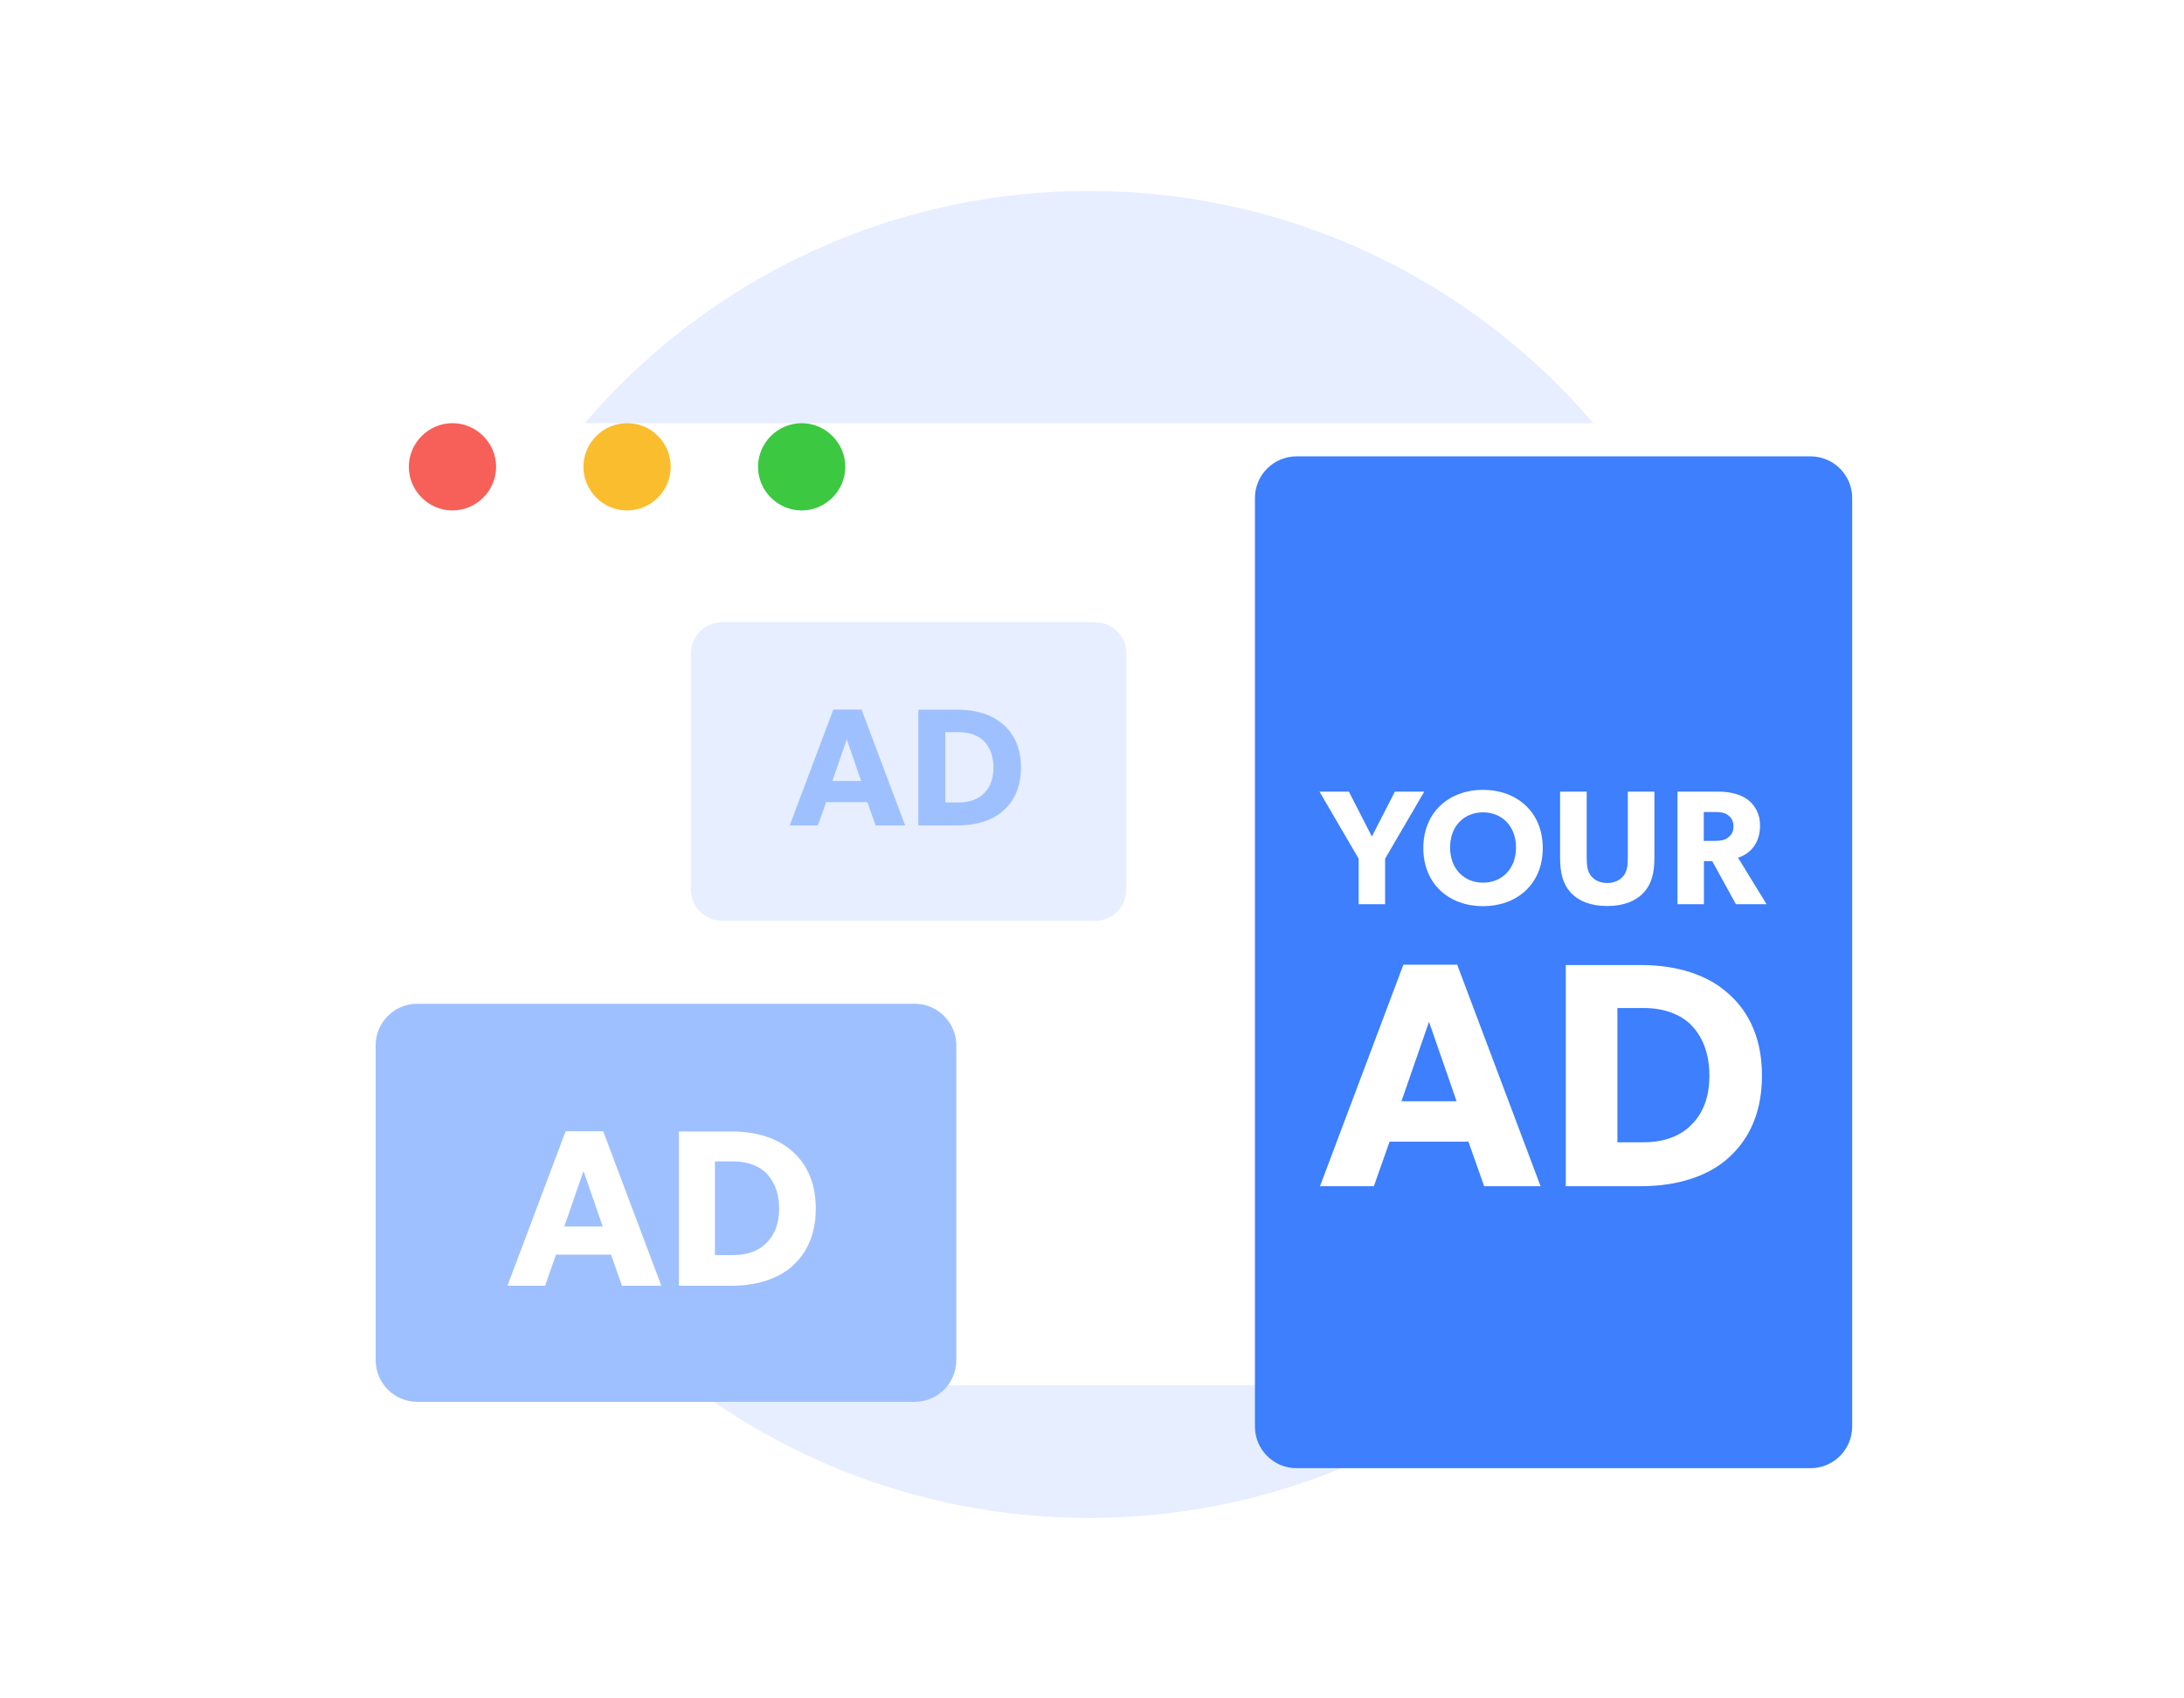 <svg width="81" height="63" viewBox="0 0 81 63" fill="none" xmlns="http://www.w3.org/2000/svg">
<g clip-path="url(#clip0_1_983)">
<path d="M40.39 56.307C53.983 56.307 65.002 45.288 65.002 31.695C65.002 18.102 53.983 7.083 40.39 7.083C26.797 7.083 15.778 18.102 15.778 31.695C15.778 45.288 26.797 56.307 40.39 56.307Z" fill="#E6EEFF"/>
<g filter="url(#filter0_dd_1_983)">
<path d="M14.092 12.006H66.688C69.153 12.006 71.155 13.906 71.155 16.248V43.451C71.155 45.792 69.153 47.693 66.688 47.693H14.092C11.627 47.693 9.625 45.792 9.625 43.451V16.248C9.625 13.906 11.627 12.006 14.092 12.006Z" fill="white"/>
</g>
<path d="M67.147 16.928H48.089C47.235 16.928 46.543 17.62 46.543 18.474V52.915C46.543 53.769 47.235 54.461 48.089 54.461H67.147C68.001 54.461 68.694 53.769 68.694 52.915V18.474C68.694 17.62 68.001 16.928 67.147 16.928Z" fill="#3D7FFC"/>
<path d="M33.921 37.233H15.479C14.624 37.233 13.932 37.925 13.932 38.779V50.454C13.932 51.308 14.624 52 15.479 52H33.921C34.775 52 35.468 51.308 35.468 50.454V38.779C35.468 37.925 34.775 37.233 33.921 37.233Z" fill="#9FC0FF"/>
<path d="M40.615 23.081H26.783C26.142 23.081 25.623 23.6 25.623 24.241V32.997C25.623 33.637 26.142 34.157 26.783 34.157H40.615C41.255 34.157 41.775 33.637 41.775 32.997V24.241C41.775 23.6 41.255 23.081 40.615 23.081Z" fill="#E6EEFF"/>
<path d="M24.528 47.693L22.371 41.962H20.978L18.821 47.693H20.215L20.621 46.54H22.662L23.068 47.693H24.528ZM22.355 45.495H20.928L21.641 43.438L22.355 45.495ZM30.256 44.831C30.256 43.72 29.809 43.056 29.328 42.658C28.855 42.252 28.116 41.97 27.121 41.97H25.18V47.693H27.121C28.116 47.693 28.855 47.411 29.328 47.013C29.809 46.606 30.256 45.943 30.256 44.831ZM28.896 44.831C28.896 45.536 28.631 45.918 28.39 46.142C28.15 46.374 27.752 46.557 27.196 46.557H26.516V43.081H27.196C27.752 43.081 28.15 43.264 28.39 43.488C28.631 43.72 28.896 44.127 28.896 44.831Z" fill="white"/>
<path d="M33.569 30.618L31.952 26.32H30.907L29.29 30.618H30.335L30.639 29.754H32.17L32.474 30.618H33.569ZM31.939 28.97H30.87L31.405 27.427L31.939 28.97ZM37.866 28.472C37.866 27.639 37.53 27.141 37.169 26.842C36.815 26.538 36.261 26.326 35.514 26.326H34.059V30.618H35.514C36.261 30.618 36.815 30.407 37.169 30.108C37.53 29.803 37.866 29.306 37.866 28.472ZM36.846 28.472C36.846 29.001 36.647 29.287 36.466 29.455C36.286 29.629 35.987 29.766 35.571 29.766H35.06V27.16H35.571C35.987 27.16 36.286 27.297 36.466 27.464C36.647 27.639 36.846 27.943 36.846 28.472Z" fill="#9FC0FF"/>
<path d="M52.823 29.365H51.734L50.88 31.029L50.027 29.365H48.938L50.39 31.852V33.541H51.371V31.852L52.823 29.365ZM57.218 31.459C57.218 30.109 56.244 29.298 55.003 29.298C53.762 29.298 52.788 30.109 52.788 31.459C52.788 32.809 53.762 33.614 55.003 33.614C56.244 33.614 57.218 32.809 57.218 31.459ZM56.226 31.435C56.226 32.234 55.699 32.742 55.003 32.742C54.307 32.742 53.781 32.234 53.781 31.435C53.781 30.636 54.307 30.133 55.003 30.133C55.699 30.133 56.226 30.642 56.226 31.435ZM61.359 31.798V29.365H60.372V31.798C60.372 32.094 60.348 32.324 60.209 32.494C60.076 32.651 59.882 32.754 59.61 32.754C59.337 32.754 59.144 32.651 59.01 32.494C58.871 32.324 58.847 32.094 58.847 31.798V29.365H57.86V31.798C57.86 32.385 57.963 32.79 58.254 33.111C58.55 33.426 58.998 33.608 59.61 33.608C60.215 33.608 60.669 33.426 60.959 33.111C61.256 32.79 61.359 32.385 61.359 31.798ZM65.519 33.541L64.46 31.816C64.769 31.719 65.277 31.41 65.277 30.617C65.277 30.2 65.095 29.867 64.817 29.661C64.545 29.462 64.181 29.365 63.715 29.365H62.214V33.541H63.195V31.943H63.504L64.381 33.541H65.519ZM64.29 30.654C64.29 30.872 64.206 30.987 64.078 31.078C63.957 31.168 63.8 31.192 63.576 31.192H63.189V30.121H63.576C63.8 30.121 63.957 30.139 64.078 30.23C64.206 30.321 64.29 30.442 64.29 30.654ZM57.137 44.001L54.045 35.785H52.048L48.956 44.001H50.954L51.537 42.348H54.461L55.044 44.001H57.137ZM54.022 40.85H51.977L52.999 37.902L54.022 40.85ZM65.348 39.899C65.348 38.306 64.707 37.355 64.017 36.784C63.339 36.202 62.281 35.797 60.854 35.797H58.072V44.001H60.854C62.281 44.001 63.339 43.597 64.017 43.026C64.707 42.444 65.348 41.492 65.348 39.899ZM63.398 39.899C63.398 40.91 63.018 41.457 62.674 41.778C62.328 42.111 61.758 42.372 60.961 42.372H59.986V37.391H60.961C61.758 37.391 62.328 37.652 62.674 37.973C63.018 38.306 63.398 38.889 63.398 39.899Z" fill="white"/>
<path d="M18.4 17.316C18.4 18.203 17.668 18.935 16.781 18.935C15.894 18.935 15.163 18.203 15.163 17.316C15.163 16.429 15.894 15.697 16.781 15.697C17.668 15.697 18.4 16.429 18.4 17.316Z" fill="#F66058"/>
<path d="M24.875 17.316C24.875 18.203 24.143 18.935 23.256 18.935C22.369 18.935 21.638 18.203 21.638 17.316C21.638 16.429 22.369 15.697 23.256 15.697C24.166 15.697 24.875 16.429 24.875 17.316Z" fill="#F9BD2E"/>
<path d="M31.35 17.316C31.35 18.203 30.619 18.935 29.732 18.935C28.845 18.935 28.113 18.203 28.113 17.316C28.113 16.429 28.845 15.697 29.732 15.697C30.619 15.697 31.35 16.429 31.35 17.316Z" fill="#3CC840"/>
</g>
<defs>
<filter id="filter0_dd_1_983" x="2.241" y="5.853" width="76.297" height="50.455" filterUnits="userSpaceOnUse" color-interpolation-filters="sRGB">
<feFlood flood-opacity="0" result="BackgroundImageFix"/>
<feColorMatrix in="SourceAlpha" type="matrix" values="0 0 0 0 0 0 0 0 0 0 0 0 0 0 0 0 0 0 127 0" result="hardAlpha"/>
<feOffset dy="2.461"/>
<feGaussianBlur stdDeviation="3.076"/>
<feColorMatrix type="matrix" values="0 0 0 0 0.608 0 0 0 0 0.675 0 0 0 0 0.737 0 0 0 0.35 0"/>
<feBlend mode="normal" in2="BackgroundImageFix" result="effect1_dropShadow_1_983"/>
<feColorMatrix in="SourceAlpha" type="matrix" values="0 0 0 0 0 0 0 0 0 0 0 0 0 0 0 0 0 0 127 0" result="hardAlpha"/>
<feOffset dy="1.231"/>
<feGaussianBlur stdDeviation="3.692"/>
<feColorMatrix type="matrix" values="0 0 0 0 0.896 0 0 0 0 0.93 0 0 0 0 0.996 0 0 0 0.5 0"/>
<feBlend mode="normal" in2="effect1_dropShadow_1_983" result="effect2_dropShadow_1_983"/>
<feBlend mode="normal" in="SourceGraphic" in2="effect2_dropShadow_1_983" result="shape"/>
</filter>
<clipPath id="clip0_1_983">
<rect width="80" height="61.53" fill="white" transform="translate(0.39 0.93)"/>
</clipPath>
</defs>
</svg>
